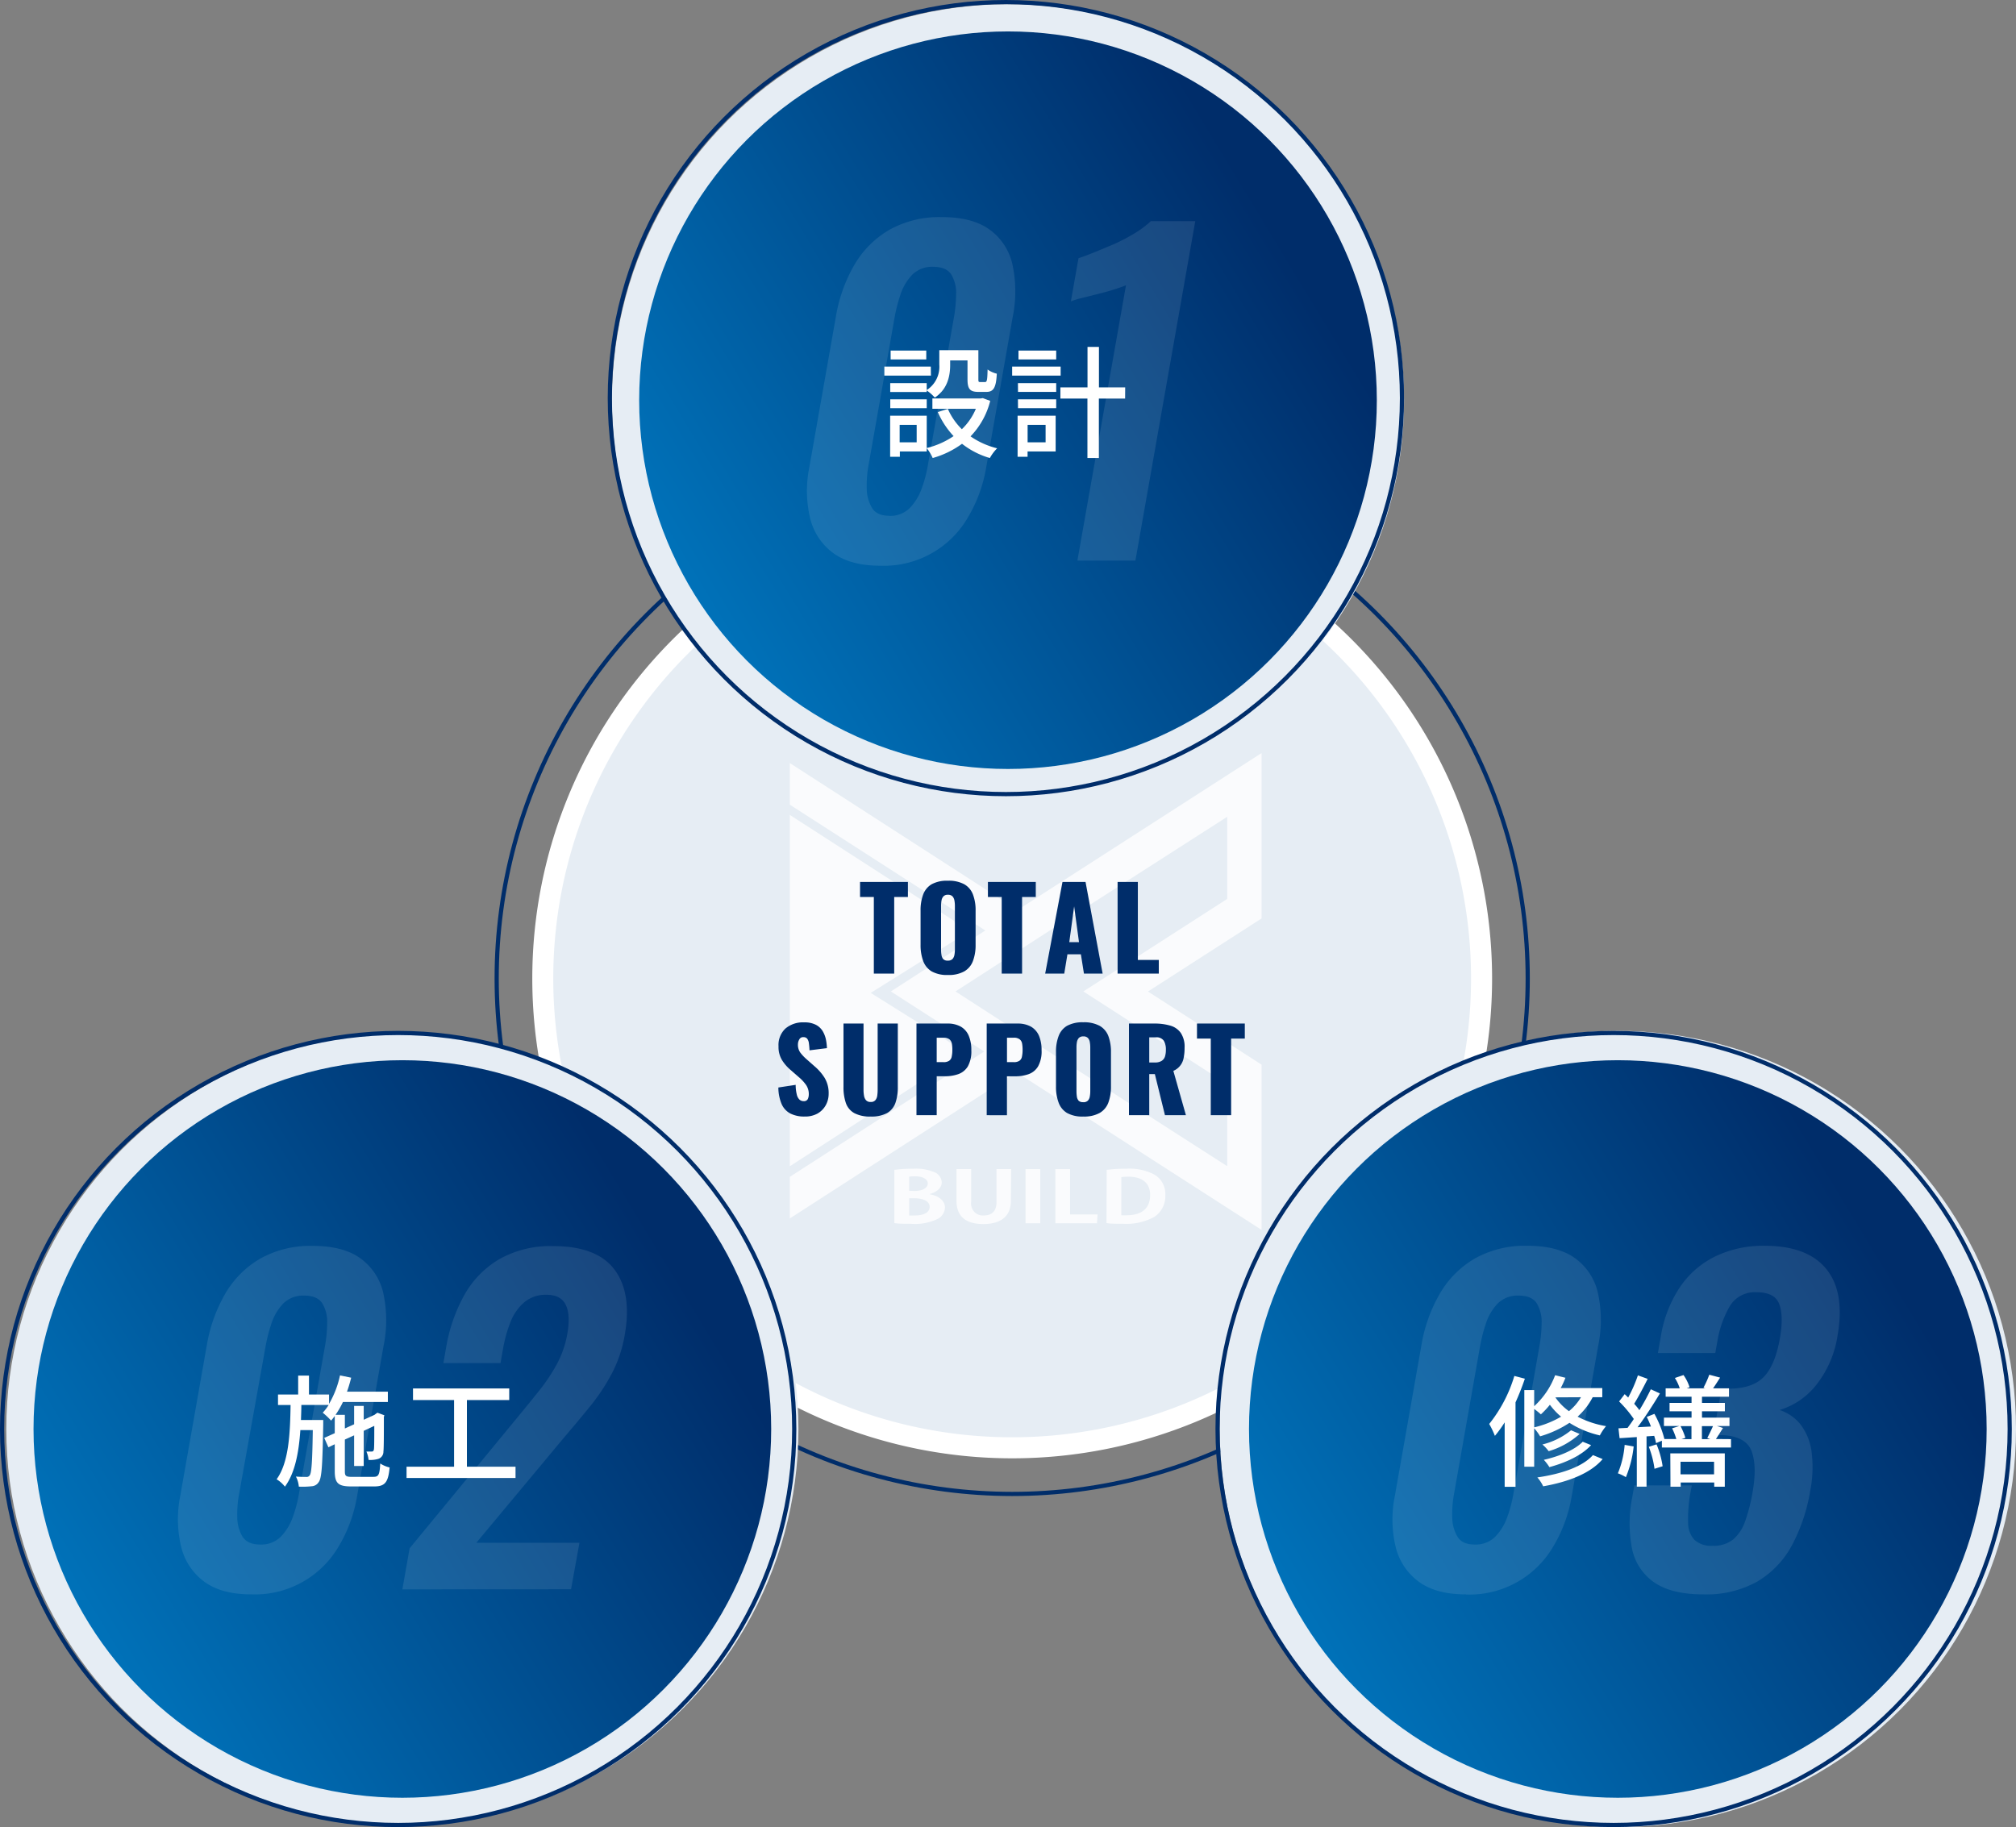 <svg xmlns="http://www.w3.org/2000/svg" xmlns:xlink="http://www.w3.org/1999/xlink" viewBox="0 0 481 436"><rect x="0" y="0" width="481" height="436" fill="#808080" stroke="none"/><defs><style>.cls-1,.cls-5,.cls-6,.cls-9{fill:none;}.cls-2{clip-path:url(#clip-path);}.cls-3{fill:#fff;}.cls-4{fill:#e6edf4;}.cls-5{stroke:#002d6a;stroke-miterlimit:10;}.cls-6,.cls-9{stroke:#e6edf4;}.cls-6{stroke-width:13px;}.cls-7{fill:url(#名称未設定グラデーション_129);}.cls-8{opacity:0.1;}.cls-9{stroke-width:14px;}.cls-10{fill:url(#名称未設定グラデーション_129-2);}.cls-11{opacity:0.8;}.cls-12{fill:#002d6a;}.cls-13{fill:url(#名称未設定グラデーション_129-3);}</style><clipPath id="clip-path"><rect class="cls-1" x="6.37" width="71" height="74"/></clipPath><linearGradient id="名称未設定グラデーション_129" x1="-125.39" y1="-795.01" x2="25.18" y2="-886.19" gradientTransform="translate(35 -493) rotate(180)" gradientUnits="userSpaceOnUse"><stop offset="0" stop-color="#002d6a"/><stop offset="1" stop-color="#0077bf"/></linearGradient><linearGradient id="名称未設定グラデーション_129-2" x1="-415.39" y1="-795.01" x2="-264.82" y2="-886.19" xlink:href="#名称未設定グラデーション_129"/><linearGradient id="名称未設定グラデーション_129-3" x1="-269.89" y1="-549.51" x2="-119.32" y2="-640.69" xlink:href="#名称未設定グラデーション_129"/><symbol id="新規シンボル_3" data-name="新規シンボル 3" viewBox="0 0 77.37 74"><g class="cls-2"><polygon class="cls-3" points="30.37 26.7 5.5 11.04 5.5 62.04 30.37 46.33 16.59 36.56 30.37 26.7"/><path class="cls-3" d="M75,2.8,39.51,25.09,0,.21v72.7L39.35,48.14,75,70.53V47.06L58.47,36.67,75,26.29ZM5,63.86V9.27L34.81,28,21.07,36.66l13.58,8.53ZM70,23.52,49.07,36.66,70,49.82V61.48L44,45.19h0L30.47,36.66,44.2,28h0L70,11.85Z"/><path class="cls-3" d="M26.78,65.48c1.24.22,2.16.9,2.16,1.88a1.91,1.91,0,0,1-1,1.58,7.75,7.75,0,0,1-4,.72c-1,0-1.84,0-2.36-.1V62a22.7,22.7,0,0,1,2.81-.16,6.94,6.94,0,0,1,3,.49,1.63,1.63,0,0,1,1.08,1.45c0,.7-.59,1.35-1.77,1.66ZM24.51,65c1.21,0,1.93-.45,1.93-1.08s-.82-1-1.77-1a6.37,6.37,0,0,0-.94.05v2Zm-.78,3.48a6.42,6.42,0,0,0,.85,0c1.15,0,2.13-.36,2.13-1.23s-1.09-1.21-2.19-1.21h-.79Z"/><path class="cls-3" d="M38.53,66.4c0,2.25-1.54,3.3-4,3.3s-3.91-1-3.91-3.29V61.89h2.13v4.65a1.7,1.7,0,0,0,1.83,1.94c1.16,0,1.86-.57,1.86-1.94V61.89h2.13Z"/><path class="cls-3" d="M40.66,61.9H42.8v7.69H40.66Z"/><path class="cls-3" d="M51.05,69.59H45V61.9h2.14v6.44h4Z"/><path class="cls-3" d="M52.47,62a23.52,23.52,0,0,1,2.87-.16,8,8,0,0,1,4,.8A3.17,3.17,0,0,1,61,65.58a3.5,3.5,0,0,1-1.67,3.14,8.69,8.69,0,0,1-4.48.94c-1,0-1.85,0-2.41-.1Zm2.12,6.45a6.79,6.79,0,0,0,.82,0c2,0,3.38-.86,3.38-2.88,0-1.74-1.22-2.6-3.19-2.6a7.74,7.74,0,0,0-1,.06Z"/><polygon class="cls-3" points="13.54 34.06 31.55 45.06 27.3 47.64 12.54 39.06 13.54 34.06"/><polygon class="cls-3" points="13.59 39.64 32.45 28.13 28 25.43 12.54 34.41 13.59 39.64"/></g></symbol></defs><title>Asset 11</title><g id="Layer_2" data-name="Layer 2"><g id="レイヤー_3" data-name="レイヤー 3"><circle class="cls-4" cx="241.5" cy="233.5" r="112"/><path class="cls-3" d="M241.5,124a109.49,109.49,0,1,1-77.43,32.07A108.79,108.79,0,0,1,241.5,124m0-5A114.5,114.5,0,1,0,356,233.5,114.5,114.5,0,0,0,241.5,119Z"/><circle class="cls-5" cx="241.5" cy="233.5" r="123"/><circle class="cls-6" cx="96" cy="341" r="88"/><circle class="cls-7" cx="96" cy="341" r="88"/><g class="cls-8"><path class="cls-3" d="M60,380.47q-7.11,0-11.22-3a14.53,14.53,0,0,1-5.54-8.3A28.14,28.14,0,0,1,43,357l6.33-35.9a36.55,36.55,0,0,1,4.45-12.45,23.07,23.07,0,0,1,8.37-8.34,24.48,24.48,0,0,1,12.48-3q7.29,0,11.41,3a14.05,14.05,0,0,1,5.43,8.34,30.47,30.47,0,0,1,.06,12.45L85.2,357a34.32,34.32,0,0,1-4.5,12.2A23.14,23.14,0,0,1,60,380.47Zm2.09-11.9a6.55,6.55,0,0,0,4.94-1.9,12.84,12.84,0,0,0,2.81-4.6,31.22,31.22,0,0,0,1.43-5.3l6.26-35.5a33.84,33.84,0,0,0,.53-5.55,8.54,8.54,0,0,0-1.13-4.65c-.78-1.26-2.23-1.9-4.36-1.9a6.69,6.69,0,0,0-5,1.9,12.45,12.45,0,0,0-2.77,4.65,38.36,38.36,0,0,0-1.43,5.55L57,356.77a26,26,0,0,0-.39,5.3,9.11,9.11,0,0,0,1.24,4.6C58.67,367.94,60.05,368.57,62.05,368.57Z"/><path class="cls-3" d="M96,379.27l1.73-9.8,25.45-30.9c1.86-2.26,3.63-4.43,5.29-6.5a43.36,43.36,0,0,0,4.34-6.45,23.55,23.55,0,0,0,2.55-7.35q.8-4.5-.39-6.9c-.78-1.6-2.31-2.4-4.57-2.4a7.92,7.92,0,0,0-5.32,1.8,11.88,11.88,0,0,0-3.28,4.7,32.64,32.64,0,0,0-1.78,6.4l-.6,3.4H105.79l.63-3.6A39.21,39.21,0,0,1,110.8,309a22.85,22.85,0,0,1,8.36-8.54,24.79,24.79,0,0,1,12.84-3.1q10.4,0,14.61,5.6t2.45,15.59a30.78,30.78,0,0,1-3,9.05,47.76,47.76,0,0,1-5.07,7.75q-3,3.7-6.34,7.6l-21,25.2h24.6l-2,11.1Z"/></g><path class="cls-3" d="M89.13,352.42c1.21,0,1.45-.52,1.59-3.19a7,7,0,0,0,2.24.95c-.32,3.51-1.08,4.53-3.66,4.53H83.82c-3.13,0-3.95-.76-3.95-3.66v-6.41l-1.51.73-1-2.24L79.87,342v-4.11A12.75,12.75,0,0,1,79,339a17.74,17.74,0,0,0-2-1.89,11,11,0,0,0,1.42-1.85H71.9c0,1.21-.06,2.4-.09,3.59h5.31s0,.79,0,1.13c-.18,9.4-.32,12.71-1.08,13.69a2.09,2.09,0,0,1-1.74,1,20.9,20.9,0,0,1-3,.09,6.38,6.38,0,0,0-.7-2.41c1.07.09,2,.09,2.44.09a.85.85,0,0,0,.87-.41c.43-.58.61-3.28.72-10.76H71.66c-.37,5.36-1.27,10.21-3.68,13.49A7.5,7.5,0,0,0,66,353c2.9-4,3.22-10.79,3.33-17.72h-3v-2.5h4.81v-4.52h2.58v4.52h4.79V335a22.91,22.91,0,0,0,2.61-6.79l2.67.55c-.29,1.13-.61,2.26-1,3.33h9.75v2.47H81.82a20.93,20.93,0,0,1-1.77,3.07h2.23v3.25l2.21-1v-4.38h2.29v3.3l2.58-1.18.23-.18.46-.32,1.66.61-.12.38c0,4.12,0,7.45-.11,8.27a1.78,1.78,0,0,1-1.28,1.77,6.57,6.57,0,0,1-2.26.23,6.59,6.59,0,0,0-.52-2c.46,0,1,0,1.27,0s.44-.09.52-.5.09-2.46.09-5.62l-2.52,1.18v8.39H84.49v-7.31l-2.21,1v7.57c0,1.13.23,1.34,1.77,1.34Z"/><path class="cls-3" d="M123,350v2.7H97V350h11.34v-15.9h-9.8v-2.78H121.5v2.78H111.4V350Z"/><circle class="cls-5" cx="95" cy="341" r="94.5"/><circle class="cls-9" cx="386" cy="341" r="88"/><circle class="cls-10" cx="386" cy="341" r="88"/><g class="cls-8"><path class="cls-3" d="M349.76,380.47q-7.11,0-11.22-3a14.53,14.53,0,0,1-5.54-8.3,28.14,28.14,0,0,1-.2-12.2l6.33-35.9a36.34,36.34,0,0,1,4.45-12.45,23.07,23.07,0,0,1,8.37-8.34,24.47,24.47,0,0,1,12.47-3q7.31,0,11.42,3a14.05,14.05,0,0,1,5.43,8.34,30.47,30.47,0,0,1,.06,12.45L375,357a34.32,34.32,0,0,1-4.5,12.2,23.14,23.14,0,0,1-20.74,11.3Zm2.09-11.9a6.55,6.55,0,0,0,4.94-1.9,12.84,12.84,0,0,0,2.81-4.6,31.22,31.22,0,0,0,1.43-5.3l6.26-35.5a33.84,33.84,0,0,0,.53-5.55,8.54,8.54,0,0,0-1.13-4.65c-.78-1.26-2.23-1.9-4.36-1.9a6.69,6.69,0,0,0-5,1.9,12.45,12.45,0,0,0-2.77,4.65,38.36,38.36,0,0,0-1.43,5.55l-6.26,35.5a26.7,26.7,0,0,0-.38,5.3,9.11,9.11,0,0,0,1.24,4.6Q348.85,368.58,351.85,368.57Z"/><path class="cls-3" d="M406.45,380.47q-7.6,0-11.75-2.85a12.87,12.87,0,0,1-5.32-8.1,31.52,31.52,0,0,1,.06-12.25l.5-2.8h13.7c0,.2-.1.54-.18,1s-.17.94-.25,1.4a33.54,33.54,0,0,0-.44,6.5,6,6,0,0,0,1.52,4.1,5.9,5.9,0,0,0,4.31,1.4,7.48,7.48,0,0,0,4.91-1.5,10.06,10.06,0,0,0,2.88-4.4,41.53,41.53,0,0,0,1.76-6.9q1.1-6.19-.23-9.75c-.88-2.36-3.17-3.65-6.87-3.85h-2.3l2-11.1h2.1c3.67-.06,6.38-1.05,8.12-2.95s3-4.95,3.71-9.15c.6-3.4.55-6.06-.14-8s-2.5-2.9-5.44-2.9a6.92,6.92,0,0,0-6.31,3.2,24.35,24.35,0,0,0-3,8.3c-.09.47-.17.95-.26,1.45s-.18,1-.27,1.55h-13.7l.69-3.9a29.71,29.71,0,0,1,4.52-11.75,21.7,21.7,0,0,1,8.45-7.39A26.35,26.35,0,0,1,421,297.28q6.9,0,11.16,2.5a13,13,0,0,1,5.87,7.24q1.6,4.75.4,11.65a24.91,24.91,0,0,1-5.08,11.8,17.59,17.59,0,0,1-8.76,6,10.55,10.55,0,0,1,5,3.45,13.57,13.57,0,0,1,2.62,6.4,28.91,28.91,0,0,1-.33,9.55,41.82,41.82,0,0,1-4.32,12.85,22.31,22.31,0,0,1-8.22,8.65A24.89,24.89,0,0,1,406.45,380.47Z"/></g><path class="cls-3" d="M363.82,329c-.64,1.88-1.39,3.8-2.23,5.65V354.8H359V339.42a28.72,28.72,0,0,1-2.33,3.22,20.38,20.38,0,0,0-1.36-2.84,33.76,33.76,0,0,0,6-11.46ZM380,333.42a16.3,16.3,0,0,1-3.6,4.64,22.57,22.57,0,0,0,6.79,2.26,12.36,12.36,0,0,0-1.48,2.21,22.82,22.82,0,0,1-7.25-3,25.6,25.6,0,0,1-7,3.22,12.24,12.24,0,0,0-1.42-1.92V350h-2.35V331.71h2.35v3.85a19,19,0,0,0,5-7.39l2.46.61a20.12,20.12,0,0,1-1.13,2.46h9.92v2.18Zm-13.95,7.19a22.79,22.79,0,0,0,6.41-2.55,16,16,0,0,1-2.67-2.84,20.73,20.73,0,0,1-2.15,2.29c-.35-.32-1-.87-1.59-1.28Zm16.33,7.57c-2.9,3.42-8.18,5.43-14.19,6.5a8.91,8.91,0,0,0-1.39-2.12c5.6-.81,10.73-2.49,13.26-5.33Zm-5.49-6a19.23,19.23,0,0,1-7.39,4.12A9.44,9.44,0,0,0,368,344.7a17.5,17.5,0,0,0,6.84-3.39Zm2.73,2.67c-2.23,2.46-6.06,4.2-9.95,5.25a10.85,10.85,0,0,0-1.33-1.74c3.59-.81,7.36-2.32,9.28-4.32Zm-8.53-11.4,0,0a13.49,13.49,0,0,0,3.25,3.3,12.5,12.5,0,0,0,2.87-3.33Z"/><path class="cls-3" d="M389.78,345.17a26.27,26.27,0,0,1-1.86,7.33,10.21,10.21,0,0,0-1.91-.92,22.27,22.27,0,0,0,1.62-6.79ZM413,343.42v2H396.51V343.8l-1.39.58a15.3,15.3,0,0,0-.44-1.74l-1.83.12v12h-2.32V342.93c-1.48.09-2.9.2-4.11.26l-.27-2.35,2.18-.11c.46-.64,1-1.34,1.48-2.12a28.21,28.21,0,0,0-3.51-4.18l1.33-1.74c.29.26.55.52.84.81a34.47,34.47,0,0,0,2.32-5.3l2.33.84c-1,2-2.24,4.35-3.22,5.94.46.53.89,1,1.24,1.54a54.74,54.74,0,0,0,2.73-5l2.17,1c-1.56,2.58-3.53,5.68-5.33,8.06l3.19-.17a22.92,22.92,0,0,0-1-2.29l1.83-.73a25.33,25.33,0,0,1,2.38,6h2.84a15.19,15.19,0,0,0-1-2.55l1.74-.55H397v-2h6.59v-1.51h-5.25v-2h5.25v-1.48h-6.18v-2h3.36a10.27,10.27,0,0,0-1.16-2.47l2.06-.7a10.68,10.68,0,0,1,1.45,2.91l-.69.26h4.44l-.44-.15a22.62,22.62,0,0,0,1.39-3.1l2.58.69c-.58.9-1.16,1.83-1.68,2.56h3.8v2h-6.44v1.48h5.46v2h-5.46v1.51h6.56v2h-3l1.45.47c-.58.92-1.19,1.91-1.68,2.63Zm-17.76,1.25a21.94,21.94,0,0,1,1.45,5.22l-1.94.61a22.27,22.27,0,0,0-1.36-5.25Zm3.28,2.15h13v7.95H409v-1h-8v1h-2.44Zm2.44,2v3h8v-3Zm0-8.5a15.71,15.71,0,0,1,1.16,2.79l-.93.31h2.38v-3.1Zm5.1,0v3.1h2l-.72-.26c.4-.78,1-2,1.36-2.84Z"/><circle class="cls-5" cx="385" cy="341" r="94.5"/><g class="cls-11"><polyline class="cls-1" points="222.94 200.86 187 178.89 187 191.54 209.13 204.85"/><polyline class="cls-1" points="222.94 270.75 187 292.71 187 280.06 209.13 266.75"/><line class="cls-1" x1="192" y1="190" x2="192" y2="282"/><use width="77.37" height="74" transform="translate(178 175) scale(1.64 1.68)" xlink:href="#新規シンボル_3"/></g><path class="cls-12" d="M208.49,232.33V214.05H205.2v-3.59h11.42v3.59h-3.27v18.28Z"/><path class="cls-12" d="M226.15,232.66a7.47,7.47,0,0,1-3.89-.87,4.84,4.84,0,0,1-2-2.48,10.89,10.89,0,0,1-.62-3.86v-8.13a10.73,10.73,0,0,1,.62-3.86,4.79,4.79,0,0,1,2-2.44,7.58,7.58,0,0,1,3.89-.85,7.69,7.69,0,0,1,3.93.85,4.72,4.72,0,0,1,2.06,2.44,10.51,10.51,0,0,1,.63,3.86v8.13a10.66,10.66,0,0,1-.63,3.86,4.77,4.77,0,0,1-2.06,2.48A7.58,7.58,0,0,1,226.15,232.66Zm0-3.43a1.48,1.48,0,0,0,1.11-.38,2,2,0,0,0,.46-1,7,7,0,0,0,.11-1.22V216.13a7,7,0,0,0-.11-1.23,2,2,0,0,0-.46-1,1.44,1.44,0,0,0-1.11-.38,1.33,1.33,0,0,0-1.05.38,1.81,1.81,0,0,0-.46,1,7,7,0,0,0-.11,1.23v10.53a7,7,0,0,0,.1,1.22,1.81,1.81,0,0,0,.43,1A1.4,1.4,0,0,0,226.15,229.23Z"/><path class="cls-12" d="M239,232.33V214.05h-3.29v-3.59h11.42v3.59h-3.27v18.28Z"/><path class="cls-12" d="M249.37,232.33l4.13-21.87H259l4.08,21.87h-4.46l-.73-4.61h-3.21l-.76,4.61Zm5.75-7.5h2.32l-1.16-8.54Z"/><path class="cls-12" d="M266.65,232.33V210.46h4.83v18.61h5v3.26Z"/><path class="cls-12" d="M192,266.44a7.35,7.35,0,0,1-3.43-.72,4.68,4.68,0,0,1-2.08-2.26,10.24,10.24,0,0,1-.78-3.95l4.13-.63a9.51,9.51,0,0,0,.26,2.27,2.45,2.45,0,0,0,.64,1.24,1.44,1.44,0,0,0,1,.38,1,1,0,0,0,1-.51,2.65,2.65,0,0,0,.23-1.08,3.83,3.83,0,0,0-.65-2.28,10,10,0,0,0-1.75-1.88l-1.89-1.65A10.1,10.1,0,0,1,186.6,253a6,6,0,0,1-.85-3.3,5.38,5.38,0,0,1,1.64-4.25,6.44,6.44,0,0,1,4.48-1.48,5.8,5.8,0,0,1,2.83.6,4.11,4.11,0,0,1,1.62,1.55,6.46,6.46,0,0,1,.75,2,12.5,12.5,0,0,1,.23,2l-4.16.52A15.38,15.38,0,0,0,193,249a2.27,2.27,0,0,0-.39-1.11,1.08,1.08,0,0,0-.92-.39,1,1,0,0,0-1,.57,2.3,2.3,0,0,0-.31,1.13,3.22,3.22,0,0,0,.58,2,10.54,10.54,0,0,0,1.52,1.6l1.81,1.6a12.14,12.14,0,0,1,2.42,2.75,7,7,0,0,1,1,3.81,5.61,5.61,0,0,1-.7,2.79,5.19,5.19,0,0,1-2,2A6.13,6.13,0,0,1,192,266.44Z"/><path class="cls-12" d="M207.75,266.44a7.87,7.87,0,0,1-3.93-.82,4.4,4.4,0,0,1-2-2.4,11.51,11.51,0,0,1-.57-3.88V244.25h4.78v15.82a7.68,7.68,0,0,0,.11,1.35,2.25,2.25,0,0,0,.47,1.11,1.38,1.38,0,0,0,1.12.43,1.36,1.36,0,0,0,1.13-.43,2.14,2.14,0,0,0,.45-1.11,10.2,10.2,0,0,0,.09-1.35V244.25h4.81v15.09a11.25,11.25,0,0,1-.58,3.88,4.53,4.53,0,0,1-2,2.4A7.81,7.81,0,0,1,207.75,266.44Z"/><path class="cls-12" d="M218.66,266.12V244.25H226a6.37,6.37,0,0,1,3.24.74,4.54,4.54,0,0,1,1.89,2.16,8.51,8.51,0,0,1,.62,3.45,7.42,7.42,0,0,1-.83,3.87,4.37,4.37,0,0,1-2.27,1.85,9.57,9.57,0,0,1-3.21.51h-1.95v9.29Zm4.83-12.66h1.62a2.28,2.28,0,0,0,1.35-.33,1.54,1.54,0,0,0,.61-1,7.48,7.48,0,0,0,.15-1.65,8.09,8.09,0,0,0-.12-1.47,1.74,1.74,0,0,0-.58-1,2.27,2.27,0,0,0-1.44-.38h-1.59Z"/><path class="cls-12" d="M235.42,266.12V244.25h7.35A6.42,6.42,0,0,1,246,245a4.65,4.65,0,0,1,1.89,2.16,8.68,8.68,0,0,1,.62,3.45,7.32,7.32,0,0,1-.84,3.87,4.31,4.31,0,0,1-2.26,1.85,9.58,9.58,0,0,1-3.22.51h-1.94v9.29Zm4.84-12.66h1.62a2.32,2.32,0,0,0,1.35-.33,1.53,1.53,0,0,0,.6-1,7.48,7.48,0,0,0,.15-1.65,8.09,8.09,0,0,0-.12-1.47,1.64,1.64,0,0,0-.58-1,2.22,2.22,0,0,0-1.43-.38h-1.59Z"/><path class="cls-12" d="M258.46,266.44a7.45,7.45,0,0,1-3.89-.86,4.79,4.79,0,0,1-2-2.48,10.67,10.67,0,0,1-.62-3.86v-8.13a10.52,10.52,0,0,1,.62-3.86,4.76,4.76,0,0,1,2-2.45,7.66,7.66,0,0,1,3.89-.85,7.78,7.78,0,0,1,3.92.85,4.75,4.75,0,0,1,2.07,2.45,10.73,10.73,0,0,1,.62,3.86v8.13a10.89,10.89,0,0,1-.62,3.86,4.78,4.78,0,0,1-2.07,2.48A7.57,7.57,0,0,1,258.46,266.44Zm0-3.42a1.44,1.44,0,0,0,1.1-.38,1.84,1.84,0,0,0,.46-1,7.1,7.1,0,0,0,.11-1.22V249.92a7,7,0,0,0-.11-1.23,1.88,1.88,0,0,0-.46-1,1.43,1.43,0,0,0-1.1-.37,1.4,1.4,0,0,0-1.06.37,2.05,2.05,0,0,0-.46,1,7,7,0,0,0-.1,1.23v10.53a8.25,8.25,0,0,0,.09,1.22,1.88,1.88,0,0,0,.43,1A1.42,1.42,0,0,0,258.46,263Z"/><path class="cls-12" d="M269.36,266.12V244.25h6a13.22,13.22,0,0,1,3.84.49,4.59,4.59,0,0,1,2.52,1.74,5.93,5.93,0,0,1,.91,3.55,11.54,11.54,0,0,1-.22,2.4,4.11,4.11,0,0,1-2.46,3.11l3,10.58h-5l-2.41-9.8H274.2v9.8Zm4.84-12.58h1.35a2.88,2.88,0,0,0,1.59-.37,1.94,1.94,0,0,0,.8-1,5.36,5.36,0,0,0,.23-1.66,4,4,0,0,0-.52-2.19,2.09,2.09,0,0,0-1.89-.78H274.2Z"/><path class="cls-12" d="M288.88,266.12V247.84h-3.29v-3.59H297v3.59h-3.26v18.28Z"/><circle class="cls-6" cx="240.5" cy="95.5" r="88"/><circle class="cls-13" cx="240.5" cy="95.5" r="88"/><g class="cls-8"><path class="cls-3" d="M210.06,135q-7.11,0-11.23-3a14.57,14.57,0,0,1-5.53-8.3,28.14,28.14,0,0,1-.2-12.2l6.33-35.9a36.34,36.34,0,0,1,4.45-12.45,23.07,23.07,0,0,1,8.37-8.34,24.47,24.47,0,0,1,12.47-3q7.31,0,11.42,3a14.05,14.05,0,0,1,5.43,8.34,30.47,30.47,0,0,1,.06,12.45l-6.33,35.9a34.32,34.32,0,0,1-4.5,12.2A23.14,23.14,0,0,1,210.06,135Zm2.09-11.9a6.55,6.55,0,0,0,4.94-1.9,12.84,12.84,0,0,0,2.81-4.6,31.22,31.22,0,0,0,1.43-5.3l6.26-35.5a33.84,33.84,0,0,0,.53-5.55A8.54,8.54,0,0,0,227,65.57c-.78-1.26-2.23-1.9-4.36-1.9a6.69,6.69,0,0,0-5,1.9,12.45,12.45,0,0,0-2.77,4.65,38.36,38.36,0,0,0-1.43,5.55l-6.26,35.5a26.7,26.7,0,0,0-.38,5.3,9.11,9.11,0,0,0,1.24,4.6Q209.15,123.07,212.15,123.07Z"/><path class="cls-3" d="M257.06,133.77l11.59-65.7c-.44.2-1.28.5-2.51.9s-2.59.79-4.05,1.15-2.81.72-4,1-2.09.6-2.59.8l1.82-10.3c1-.33,2.24-.79,3.74-1.4s3.11-1.28,4.81-2a45.38,45.38,0,0,0,4.85-2.55,22.69,22.69,0,0,0,3.86-2.9h10.6l-14.28,81Z"/></g><path class="cls-3" d="M222.11,89.63H211V87.48h11.08Zm-1,18.1h-6.41V109h-2.32V99.2h8.73Zm0-14.65a6.62,6.62,0,0,0,3-6.06V83.57h9.32v6.81c0,.67,0,.79.46.79h1.13c.44,0,.55-.38.61-3a6.09,6.09,0,0,0,2.2,1c-.17,3.45-.84,4.35-2.52,4.35h-1.86c-2,0-2.61-.67-2.61-3V86H226.7v1.08c0,2.61-.61,5.77-3.66,7.8a10.41,10.41,0,0,0-1.94-1.71v.38h-8.7V91.43h8.7Zm-8.7,2.21h8.7V97.4h-8.7ZM221,85.77h-8.5V83.65H221Zm-6.35,15.61v4.17h4.06v-4.17Zm21.61-5.72a18.74,18.74,0,0,1-4.7,8.47,19.17,19.17,0,0,0,6.35,2.85,10.51,10.51,0,0,0-1.74,2.32,19.51,19.51,0,0,1-6.64-3.4,21.85,21.85,0,0,1-7,3.4,9.68,9.68,0,0,0-1.45-2.38,19.8,19.8,0,0,0,6.44-2.85,20.19,20.19,0,0,1-3.77-5.74l2.4-.75a15.48,15.48,0,0,0,3.34,4.84,14.44,14.44,0,0,0,3.34-4.87H222.46V95.08H234l.49-.08Z"/><path class="cls-3" d="M253.06,89.63H241.49V87.48h11.57Zm-1.19,18.1h-6.7V109h-2.38V99.2h9.08Zm-9-16.3H252v2.09h-9.11Zm0,3.86H252V97.4h-9.11ZM252,85.77h-9V83.65h9Zm-6.82,15.61v4.17h4.29v-4.17Zm23.26-6.27h-6.26V109.3h-2.73V95.11H253V92.44h6.47V82.78h2.73v9.66h6.26Z"/><circle class="cls-5" cx="240" cy="95" r="94.5"/></g></g></svg>